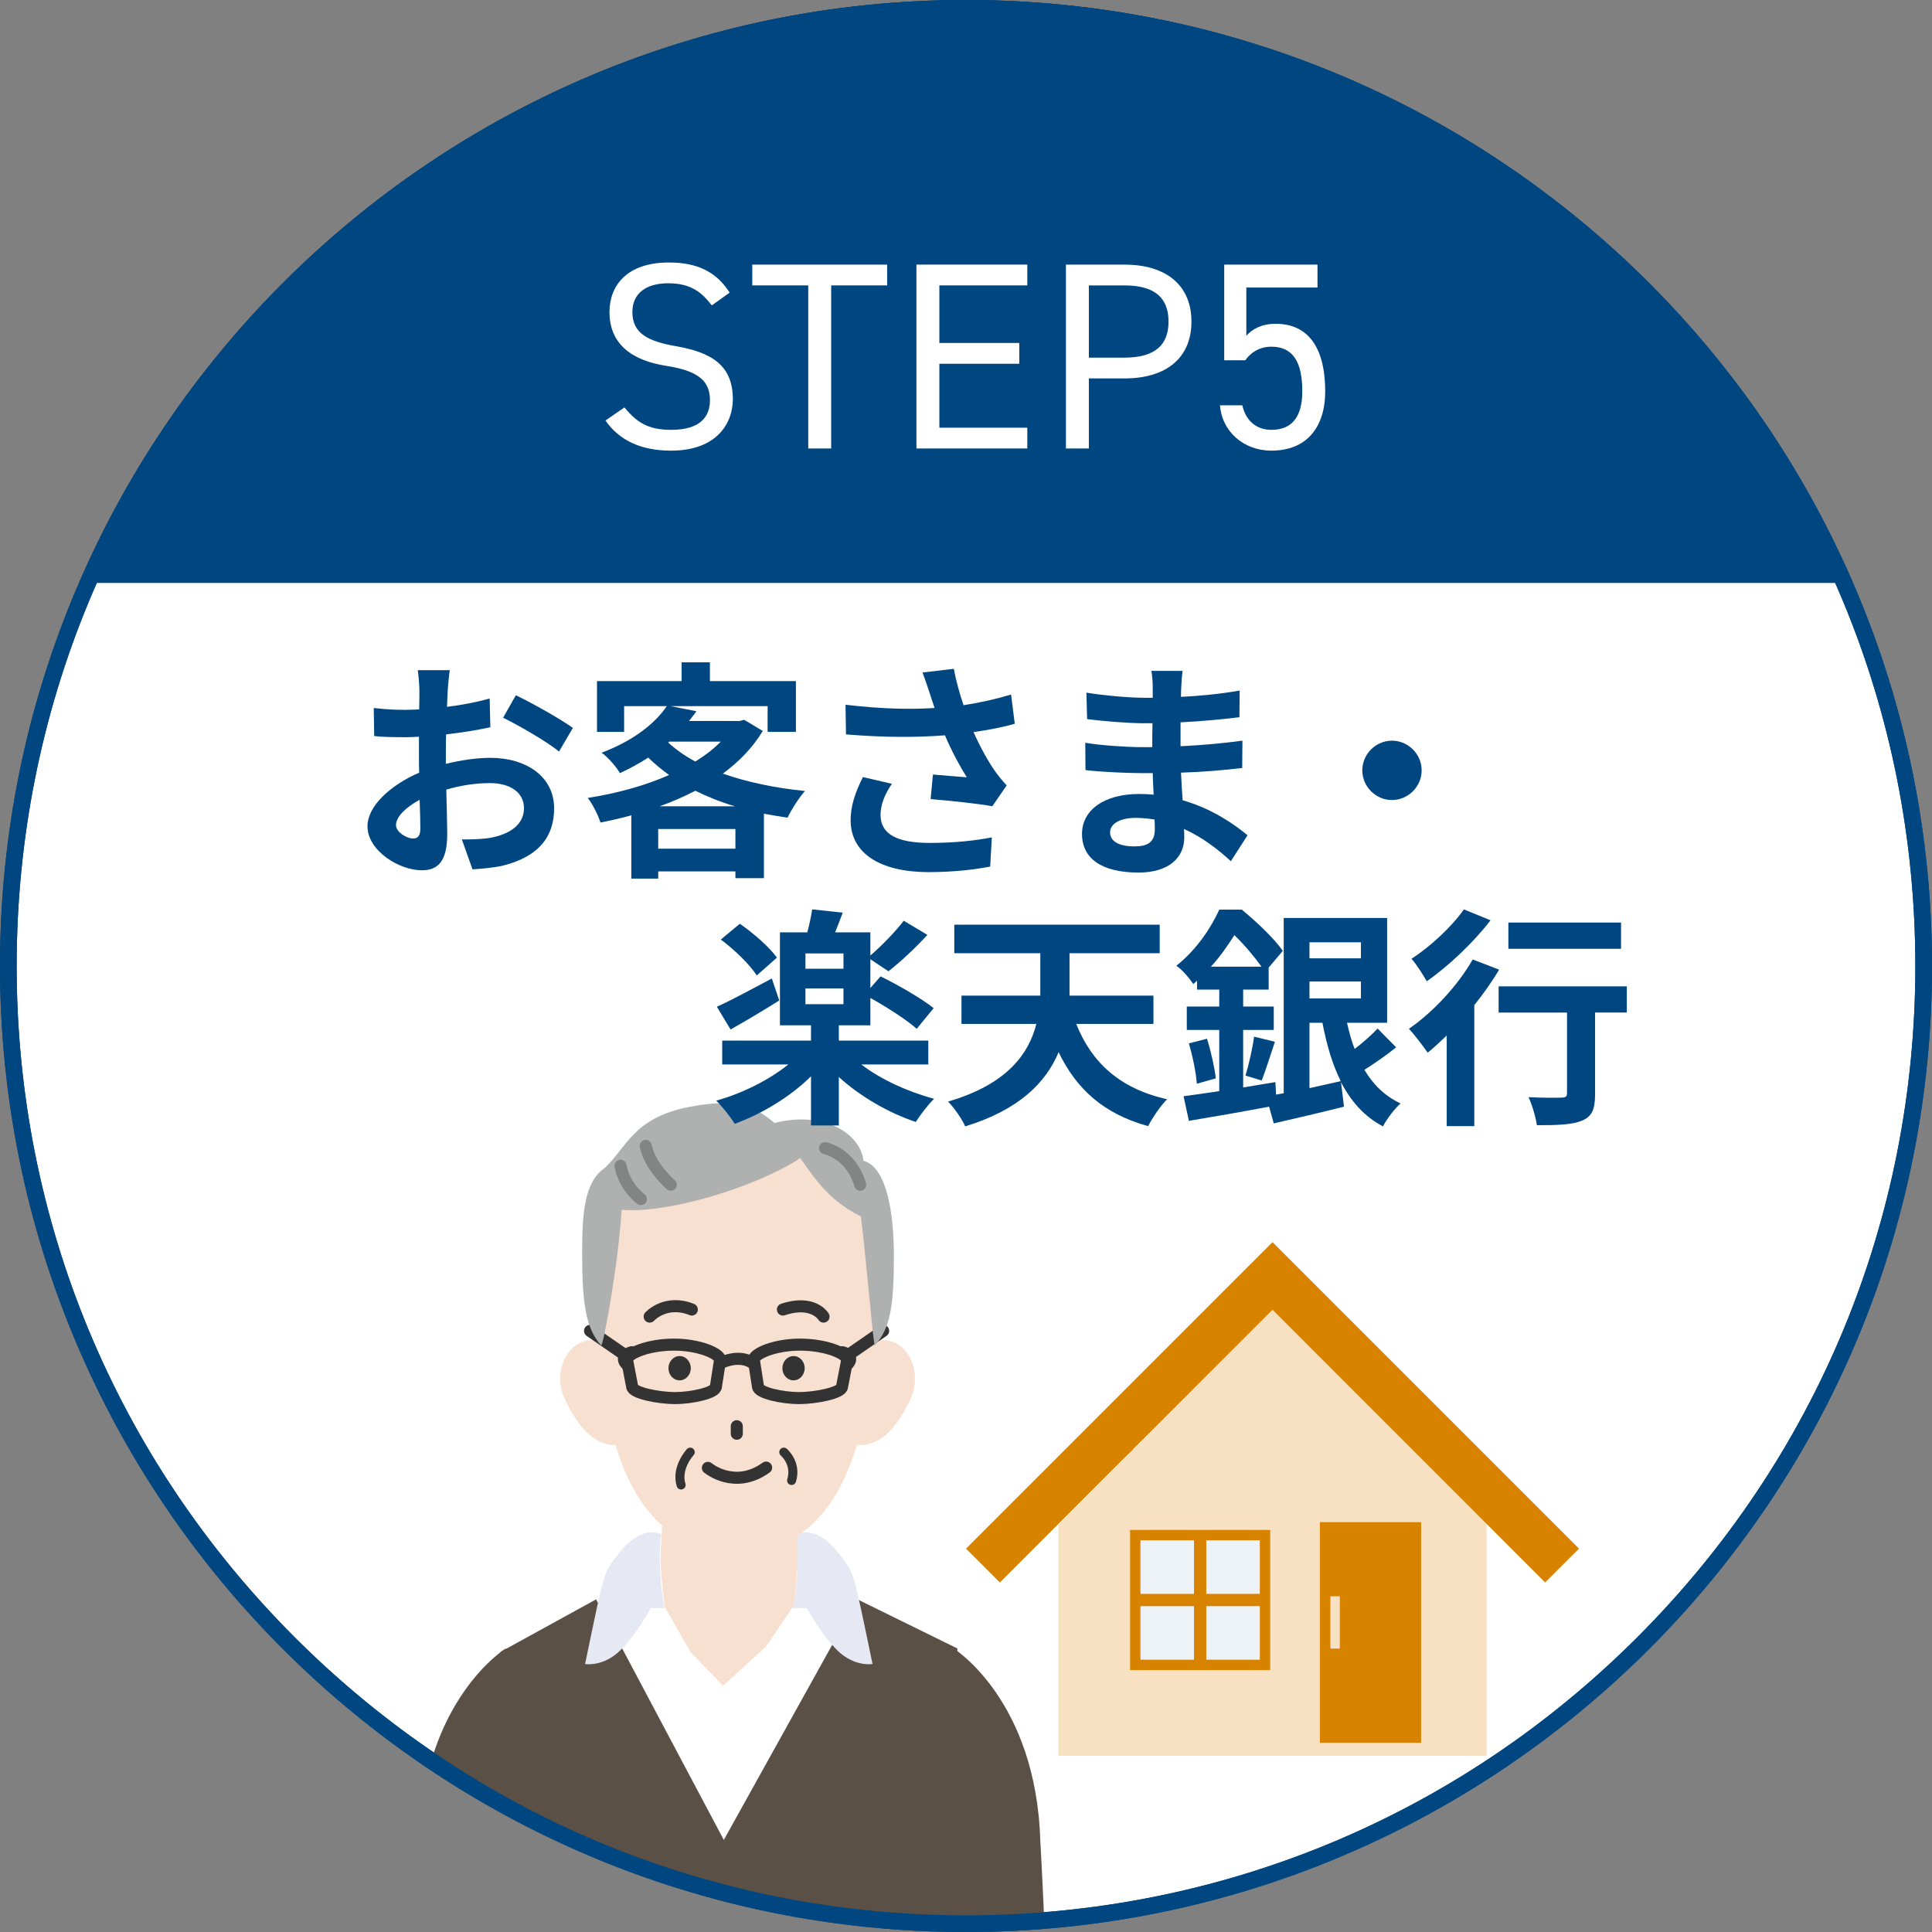 <?xml version="1.0" encoding="UTF-8"?>
<svg xmlns="http://www.w3.org/2000/svg" xmlns:xlink="http://www.w3.org/1999/xlink" viewBox="0 0 250 250">
  <rect x="0" y="0" width="250" height="250" fill="#808080" stroke="none"/>
  <defs>
    <style>
      .d, .e, .f, .g, .h {
        fill: none;
      }

      .e {
        stroke: #838484;
      }

      .e, .f, .g {
        stroke-linecap: round;
        stroke-linejoin: round;
      }

      .e, .g {
        stroke-width: 1.56px;
      }

      .i {
        fill: #afb0b0;
      }

      .j {
        fill: #5a5045;
      }

      .f {
        stroke-width: 1.17px;
      }

      .f, .g {
        stroke: #333;
      }

      .k {
        fill: #edf2f6;
      }

      .l {
        fill: #f7e1c2;
      }

      .h {
        stroke: #c2d3e4;
        stroke-miterlimit: 10;
        stroke-width: .603px;
      }

      .m {
        isolation: isolate;
      }

      .n {
        mix-blend-mode: multiply;
      }

      .o {
        fill: #f8e0d1;
      }

      .p {
        fill: #fff;
      }

      .q {
        clip-path: url(#c);
      }

      .r {
        fill: #d78300;
      }

      .s {
        fill: #e6e8f3;
      }

      .t {
        fill: #333;
      }

      .u {
        fill: #004680;
      }
    </style>
    <clipPath id="c">
      <circle class="d" cx="125" cy="125" r="125"/>
    </clipPath>
  </defs>
  <g class="m">
    <g id="b" data-name="レイヤー 1">
      <g>
        <g>
          <path class="p" d="M125,248.923C56.669,248.923,1.078,193.331,1.078,125S56.669,1.077,125,1.077s123.922,55.592,123.922,123.923-55.591,123.923-123.922,123.923Z"/>
          <path class="u" d="M125,2.155c32.813,0,63.662,12.778,86.864,35.98,23.202,23.202,35.98,54.051,35.98,86.864s-12.778,63.662-35.98,86.864c-23.202,23.202-54.051,35.98-86.864,35.98s-63.662-12.778-86.864-35.98C14.933,188.662,2.155,157.813,2.155,125S14.933,61.338,38.136,38.136C61.338,14.933,92.187,2.155,125,2.155M125,0C55.964,0,0,55.964,0,125s55.964,125,125,125,125-55.964,125-125S194.036,0,125,0h0Z"/>
        </g>
        <g class="q">
          <g>
            <path class="j" d="M67.384,254.748l-.484-13.643-1.467-27.789s-10.69,6.621-11.215,24.943c0,0-.197,2.731-.78,16.489h13.946Z"/>
            <path class="j" d="M135.395,254.748c-.583-13.758-.78-16.489-.78-16.489-.526-18.322-11.215-24.943-11.215-24.943l-1.467,27.789-.484,13.643h13.946Z"/>
            <ellipse class="p" cx="93.572" cy="218.533" rx="25.754" ry="16.252"/>
            <g>
              <polygon class="j" points="121.772 254.748 123.887 213.313 110.956 206.957 93.661 238.086 77.135 206.957 64.746 213.764 66.906 254.748 121.772 254.748"/>
              <path class="o" d="M102.778,207.667l-3.642,5.374-5.564,5.101-4.258-4.407-3.295-5.82s-.545-3.951-.545-6.316c0-1.664.545-8.978.545-8.978h16.719s.537,7.802.537,8.591c0,1.577-.497,6.455-.497,6.455Z"/>
              <path class="s" d="M103.056,198.538s2.443-1.475,5.593,2.607c1.897,2.459,1.679,1.78,4.256,14.178,0,0-2.352.408-4.564-1.777-2.212-2.185-3.913-5.452-3.913-5.452l-1.81-.01s.51-2.319.595-5.423c.083-3.037-.035-2.737-.155-4.123Z"/>
              <path class="s" d="M85.559,198.538s-2.443-1.475-5.593,2.607c-1.897,2.459-1.679,1.78-4.256,14.178,0,0,2.352.408,4.564-1.777,2.212-2.185,3.913-5.452,3.913-5.452l1.81-.01s-.51-2.319-.594-5.423c-.083-3.037.035-2.737.155-4.123Z"/>
            </g>
            <g>
              <g>
                <path class="o" d="M80.817,177.94c.962,2.883,2.981,7.889.316,8.775-2.665.886-5.539-.221-8.109-5.807-1.271-2.761-.187-6.43,2.478-7.316,2.665-.886,4.352,1.465,5.315,4.348Z"/>
                <path class="o" d="M110.079,177.94c-.962,2.883-2.981,7.889-.316,8.775,2.665.886,5.539-.221,8.109-5.807,1.271-2.761.187-6.43-2.478-7.316-2.665-.886-4.352,1.465-5.315,4.348Z"/>
                <path class="o" d="M113.253,168.583c-.261,15.843-3.667,32.313-17.942,32.313-15.192,0-17.942-18.66-17.942-32.313s8.518-23.272,18.427-23.272,17.683,9.621,17.458,23.272Z"/>
                <path class="f" d="M101.423,187.909s1.703,1.434,1.01,3.662"/>
                <path class="f" d="M89.314,187.909s-1.873,2.018-1.18,4.246"/>
                <g>
                  <path class="t" d="M104.127,177.045c0,.868-.646,1.572-1.444,1.572s-1.444-.704-1.444-1.572.646-1.572,1.444-1.572,1.444.704,1.444,1.572Z"/>
                  <ellipse class="t" cx="87.943" cy="177.045" rx="1.444" ry="1.572"/>
                </g>
                <g>
                  <path class="g" d="M87.35,180.913c2.109,0,5.29-.673,5.29-1.494l.535-3.449c0-.822-2.775-1.999-6.053-1.976-3.278.022-5.986,1.155-5.986,1.976l.664,3.449c0,.821,3.44,1.494,5.55,1.494Z"/>
                  <path class="g" d="M103.393,180.913c-2.118,0-5.31-.672-5.31-1.494l-.537-3.449c0-.821,2.785-1.999,6.076-1.976,3.291.022,6.009,1.155,6.009,1.976l-.667,3.449c0,.822-3.453,1.494-5.571,1.494Z"/>
                  <g>
                    <line class="g" x1="76.35" y1="172.218" x2="80.476" y2="175.07"/>
                    <line class="g" x1="114.277" y1="172.218" x2="110.15" y2="175.07"/>
                  </g>
                  <path class="g" d="M93.546,176.245s2.064-.975,3.743.061"/>
                  <path class="t" d="M81.855,176.009c-.081.957.254,1.708-.328,1.659-.583-.049-1.647-.941-1.566-1.898.081-.957,1.276-1.616,1.858-1.567.583.049.116.849.036,1.806Z"/>
                  <path class="t" d="M108.893,176.009c.081.957-.254,1.708.328,1.659.583-.049,1.647-.941,1.566-1.898-.081-.957-1.276-1.616-1.859-1.567-.583.049-.116.849-.036,1.806Z"/>
                </g>
                <path class="g" d="M91.599,189.944s3.465,2.905,7.537-.04"/>
                <path class="g" d="M84.066,170.367s2.06-2.286,5.457-.914"/>
                <path class="g" d="M106.566,170.367s-1.318-2.234-5.259-.914"/>
                <line class="g" x1="95.341" y1="184.552" x2="95.341" y2="185.524"/>
              </g>
              <g>
                <path class="i" d="M115.668,162.563c0-5.84-.981-11.563-3.938-12.355-.362-3.429-4.948-6.537-11.517-4.898-2.25-1.882-4.552-3.352-11.089-2.065-7.148,1.408-8.011,5.195-10.862,7.887-2.707,1.821-2.931,6.057-2.931,11.096,0,6.27.438,9.662,2.458,11.862.232.253,2.217-10.376,2.652-17.547,5.971.544,17.488-2.975,23.112-6.688,2.364,3.445,4.192,5.723,7.851,7.552.818,6.78,1.615,16.891,1.806,16.683,2.02-2.2,2.458-5.258,2.458-11.528Z"/>
                <path class="e" d="M86.795,153.301s-2.729-2.366-3.236-5.022"/>
                <path class="e" d="M82.93,155.158s-2.116-1.533-2.637-4.308"/>
                <path class="e" d="M106.762,148.57s3.354.647,4.542,4.731"/>
              </g>
            </g>
          </g>
          <g>
            <g class="n">
              <line class="h" x1="137.956" y1="187.843" x2="149.032" y2="187.843"/>
            </g>
            <polygon class="l" points="192.362 227.205 136.96 227.205 136.96 197.295 164.661 169.487 192.362 197.115 192.362 227.205"/>
            <polygon class="r" points="199.945 204.77 164.661 169.487 129.377 204.77 125.001 200.394 164.661 160.734 204.322 200.394 199.945 204.77"/>
            <rect class="r" x="170.792" y="196.965" width="13.101" height="28.555"/>
            <rect class="l" x="172.152" y="206.558" width="1.218" height="6.769"/>
            <g>
              <rect class="r" x="146.231" y="197.974" width="18.133" height="18.133"/>
              <g>
                <rect class="k" x="147.574" y="199.316" width="6.929" height="6.929"/>
                <rect class="k" x="147.574" y="207.835" width="6.929" height="6.929"/>
                <rect class="k" x="156.092" y="199.316" width="6.929" height="6.929"/>
                <rect class="k" x="156.092" y="207.835" width="6.929" height="6.929"/>
              </g>
            </g>
          </g>
        </g>
        <path class="u" d="M239.764,75.431C220.572,31.058,176.421,0,125,0S29.428,31.058,10.236,75.431h229.528Z"/>
        <g>
          <path class="u" d="M57.932,89.334c-.03.66-.06,1.38-.09,2.13,1.979-.24,3.959-.63,5.52-1.08l.09,3.72c-1.71.391-3.78.69-5.729.93-.03.9-.03,1.83-.03,2.7v1.11c2.04-.51,4.11-.78,5.76-.78,4.62,0,8.25,2.4,8.25,6.54,0,3.54-1.86,6.21-6.63,7.409-1.38.3-2.7.391-3.93.48l-1.38-3.87c1.35,0,2.64-.03,3.689-.21,2.43-.45,4.35-1.649,4.35-3.84,0-2.04-1.8-3.24-4.41-3.24-1.86,0-3.81.301-5.64.841.06,2.369.12,4.709.12,5.729,0,3.72-1.32,4.71-3.3,4.71-2.91,0-7.02-2.521-7.02-5.7,0-2.609,3-5.34,6.69-6.93-.03-.72-.03-1.439-.03-2.13v-2.52c-.57.029-1.11.06-1.59.06-2.01,0-3.18-.03-4.2-.149l-.06-3.63c1.77.21,3.06.239,4.14.239.54,0,1.14-.029,1.74-.06.03-1.05.03-1.92.03-2.43,0-.63-.12-2.101-.21-2.641h4.14c-.09.54-.21,1.83-.27,2.61ZM53.432,108.503c.54,0,.96-.24.96-1.26,0-.75-.03-2.13-.09-3.75-1.83.99-3.06,2.22-3.06,3.271,0,.93,1.41,1.739,2.19,1.739ZM74.131,94.193l-1.8,3.061c-1.44-1.23-5.37-3.48-7.23-4.38l1.65-2.91c2.31,1.11,5.79,3.09,7.38,4.229Z"/>
          <path class="u" d="M98.701,94.584c-1.29,2.159-3.06,3.96-5.16,5.52,3.12,1.11,6.75,1.859,10.62,2.25-.75.84-1.77,2.43-2.25,3.449-1.05-.149-2.07-.329-3.06-.51v8.34h-3.69v-.87h-9.989v.931h-3.48v-8.19c-1.32.36-2.64.66-3.99.931-.3-.96-1.05-2.431-1.65-3.181,3.66-.569,7.35-1.56,10.529-2.97-.96-.689-1.86-1.439-2.7-2.25-1.11.721-2.31,1.38-3.66,2.01-.48-.84-1.59-2.1-2.37-2.64,4.17-1.59,6.93-3.81,8.43-6.029h-5.52v3.33h-3.51v-6.57h10.95v-2.43h3.66v2.43h11.129v6.57h-3.66v-3.33h-12.54l3.33.66c-.3.42-.63.84-.96,1.26h6.54l.6-.15,2.4,1.44ZM95.161,109.823v-2.55h-9.989v2.55h9.989ZM95.101,104.333c-1.83-.54-3.54-1.229-5.129-2.01-1.44.75-3,1.44-4.62,2.01h9.75ZM86.461,96.084c.99.899,2.16,1.739,3.51,2.46,1.26-.78,2.4-1.65,3.3-2.58h-6.66l-.15.12Z"/>
          <path class="u" d="M119.372,87.024l4.05-.48c.3,1.59.75,3.21,1.26,4.71,2.16-.33,4.26-.811,6.15-1.38l.48,3.779c-1.53.45-3.45.811-5.34,1.08.87,1.95,1.92,3.811,2.67,4.89.51.75,1.08,1.41,1.62,2.011l-1.86,2.699c-1.68-.33-5.46-.72-7.98-.93l.3-3.18c1.47.12,3.45.3,4.379.359-.9-1.439-1.98-3.419-2.82-5.43-3.57.271-7.68.301-12.81-.12l-.06-3.84c4.5.54,8.339.631,11.52.421-.24-.69-.42-1.32-.6-1.83-.24-.69-.57-1.771-.96-2.76ZM113.942,105.474c0,2.52,2.25,3.6,6.359,3.6,3.27,0,5.91-.3,8.04-.72l-.21,3.779c-1.71.33-4.41.72-8.07.72-6.12-.029-9.99-2.399-9.99-6.72,0-1.829.57-3.539,1.59-5.579l3.75.87c-.96,1.409-1.47,2.729-1.47,4.05Z"/>
          <path class="u" d="M152.852,88.944c-.03.3-.03.75-.03,1.229,2.46-.12,4.95-.36,7.59-.81l-.03,3.449c-1.979.24-4.709.511-7.62.66v3.09c3.03-.149,5.58-.39,8.01-.72l-.03,3.54c-2.7.3-5.04.51-7.92.6.06,1.14.12,2.37.21,3.57,3.78,1.079,6.66,3.09,8.4,4.529l-2.16,3.36c-1.62-1.5-3.66-3.09-6.06-4.17.03.42.03.779.03,1.109,0,2.55-1.95,4.53-5.91,4.53-4.8,0-7.32-1.83-7.32-5.01,0-3.03,2.79-5.16,7.41-5.16.63,0,1.26.03,1.86.09-.06-.93-.09-1.89-.12-2.79h-1.56c-1.74,0-5.16-.149-7.14-.39l-.03-3.54c1.95.36,5.64.57,7.23.57h1.44c0-.99,0-2.07.03-3.09h-1.11c-1.89,0-5.37-.27-7.35-.54l-.09-3.42c2.16.36,5.58.66,7.41.66h1.17v-1.41c0-.57-.06-1.5-.18-2.069h4.05c-.09.6-.15,1.35-.18,2.13ZM146.792,109.523c1.59,0,2.64-.45,2.64-2.19,0-.33,0-.75-.03-1.29-.81-.12-1.62-.21-2.46-.21-2.13,0-3.3.84-3.3,1.86,0,1.14,1.08,1.83,3.15,1.83Z"/>
          <path class="u" d="M183.961,99.684c0,2.1-1.74,3.84-3.84,3.84s-3.84-1.74-3.84-3.84,1.74-3.84,3.84-3.84,3.84,1.74,3.84,3.84Z"/>
          <path class="u" d="M111.454,137.743c2.49,1.92,6.03,3.54,9.419,4.439-.75.721-1.83,2.13-2.37,3-3.51-1.17-7.2-3.3-9.959-5.819v6.27h-3.6v-6.359c-2.7,2.67-6.36,4.859-9.87,6.149-.57-.93-1.65-2.28-2.4-3,3.36-.93,6.84-2.67,9.33-4.68h-8.55v-3.09h11.49v-1.979h-4.02v-12.03h3.54c.27-.989.51-2.13.63-2.97l3.96.42c-.33.9-.69,1.771-.99,2.55h4.56v3c1.44-1.229,3.24-3.09,4.32-4.5l3.06,1.83c-1.59,1.74-3.51,3.51-5.04,4.71l-2.34-1.56v3.72l1.32-1.5c2.22,1.08,5.34,2.88,6.87,4.109l-2.19,2.67c-1.29-1.14-3.84-2.789-6-3.989v3.54h-4.08v1.979h11.579v3.09h-8.669ZM100.834,129.464c-2.07,1.29-4.41,2.699-6.3,3.75l-1.77-2.94c1.8-.81,4.47-2.25,7.11-3.66l.96,2.851ZM97.924,126.224c-.87-1.38-2.88-3.33-4.65-4.649l2.46-2.04c1.74,1.2,3.84,3.029,4.8,4.38l-2.61,2.31ZM109.144,123.374h-4.919v1.979h4.919v-1.979ZM104.224,129.943h4.919v-2.04h-4.919v2.04Z"/>
          <path class="u" d="M139.264,132.493c1.98,4.98,5.61,8.37,11.76,9.75-.84.81-1.92,2.43-2.46,3.479-5.76-1.59-9.27-4.8-11.58-9.569-1.62,3.87-5.04,7.439-12.089,9.6-.39-.93-1.47-2.46-2.22-3.21,7.62-2.22,10.439-6.149,11.43-10.05h-9.69v-3.659h10.2v-5.49h-11.129v-3.689h26.579v3.689h-11.67v5.49h10.86v3.659h-9.99Z"/>
          <path class="u" d="M180.663,135.523c-1.26,1.02-2.82,2.1-4.11,2.91,1.14,1.92,2.67,3.42,4.68,4.35-.78.689-1.8,2.04-2.28,2.97-2.43-1.29-4.14-3.24-5.43-5.729l.39,3.18c-3.12.78-6.45,1.56-9.09,2.16l-.6-2.16c-3.66.689-7.47,1.35-10.38,1.83l-.69-3.18c1.29-.181,2.88-.391,4.62-.66v-7.92h-4.2v-3.03h4.2v-2.189h-2.88v-1.14l-.48.42c-.479-.721-1.47-1.891-2.189-2.37,2.67-2.13,4.5-4.95,5.55-7.26h2.91c1.83,1.5,4.2,3.72,5.31,5.34l-1.83,2.16v2.85h-3.3v2.189h3.959v3.03h-3.959v7.439c1.38-.24,2.79-.45,4.169-.689l.09,1.619.99-.18v-22.679h13.379v13.56h-5.189c.27,1.199.57,2.34.99,3.39,1.05-.81,2.22-1.83,2.97-2.64l2.4,2.43ZM156.184,134.413c.51,1.62.99,3.75,1.14,5.13l-2.46.69c-.09-1.44-.54-3.57-1.02-5.22l2.34-.601ZM163.234,125.084c-.9-1.26-2.25-2.88-3.51-4.08-.81,1.29-1.77,2.7-3.03,4.08h6.54ZM161.164,139.184c.42-1.381.93-3.57,1.11-5.04l2.7.66c-.6,1.77-1.2,3.72-1.709,5.01l-2.1-.63ZM169.444,121.934v2.07h6.66v-2.07h-6.66ZM176.104,129.193v-2.189h-6.66v2.189h6.66ZM169.444,140.803c1.32-.3,2.7-.6,4.05-.899-1.08-2.16-1.83-4.71-2.37-7.56h-1.68v8.459Z"/>
          <path class="u" d="M193.984,125.474c-.9,1.53-2.01,3.09-3.21,4.59v15.659h-3.57v-11.729c-.84.811-1.65,1.561-2.46,2.22-.51-.72-1.71-2.34-2.43-3.09,3.06-2.1,6.33-5.579,8.25-8.97l3.42,1.32ZM192.874,119.084c-2.16,2.82-5.4,5.91-8.25,7.89-.45-.78-1.35-2.22-1.98-2.91,2.49-1.59,5.34-4.289,6.78-6.39l3.45,1.41ZM210.513,131.023h-4.11v10.529c0,1.92-.36,2.91-1.68,3.45-1.26.54-3.18.6-5.85.6-.15-1.05-.6-2.579-1.08-3.63,1.71.091,3.689.091,4.229.061.54,0,.75-.12.75-.57v-10.439h-8.85v-3.39h16.589v3.39ZM209.763,122.773h-14.579v-3.39h14.579v3.39Z"/>
        </g>
        <path class="u" d="M125,2.155c32.813,0,63.662,12.778,86.864,35.98,23.202,23.202,35.98,54.051,35.98,86.864s-12.778,63.662-35.98,86.864c-23.202,23.202-54.051,35.98-86.864,35.98s-63.662-12.778-86.864-35.98C14.933,188.662,2.155,157.813,2.155,125S14.933,61.338,38.136,38.136C61.338,14.933,92.187,2.155,125,2.155M125,0C55.964,0,0,55.964,0,125s55.964,125,125,125,125-55.964,125-125S194.036,0,125,0h0Z"/>
        <g>
          <path class="p" d="M92.106,39.518c-1.276-1.655-2.656-2.862-5.656-2.862-2.759,0-4.621,1.241-4.621,3.725,0,2.828,2.138,3.793,5.621,4.414,4.586.793,7.38,2.448,7.38,6.862,0,3.104-2.069,6.656-8,6.656-3.862,0-6.69-1.311-8.483-3.897l2.448-1.689c1.552,1.827,2.932,2.896,6.035,2.896,3.896,0,5.035-1.793,5.035-3.828,0-2.241-1.138-3.759-5.621-4.448s-7.379-2.828-7.379-6.966c0-3.414,2.241-6.414,7.69-6.414,3.793,0,6.173,1.275,7.862,3.896l-2.31,1.655Z"/>
          <path class="p" d="M114.795,34.241v2.69h-7.242v21.104h-2.966v-21.104h-7.242v-2.69h17.449Z"/>
          <path class="p" d="M132.933,34.241v2.69h-11.38v7.448h10.345v2.69h-10.345v8.276h11.38v2.689h-14.346v-23.795h14.346Z"/>
          <path class="p" d="M140.897,48.967v9.069h-2.966v-23.795h7.587c5.483,0,8.656,2.759,8.656,7.38,0,4.587-3.138,7.346-8.656,7.346h-4.621ZM145.518,46.276c4.035,0,5.69-1.724,5.69-4.655,0-2.966-1.655-4.689-5.69-4.689h-4.621v9.345h4.621Z"/>
          <path class="p" d="M161.138,46.622h-2.725v-12.381h12.07v2.966h-9.208v6.242c.759-.862,1.966-1.552,3.793-1.552,4.414,0,6.414,3.379,6.414,8.725,0,4.689-2.414,7.69-6.966,7.69-3.69,0-6.414-2.587-6.656-5.863h2.897c.448,2,1.828,3.173,3.759,3.173,2.448,0,4-1.414,4-5,0-3.725-1.172-5.759-4-5.759-1.621,0-2.724.827-3.379,1.759Z"/>
        </g>
      </g>
    </g>
  </g>
</svg>